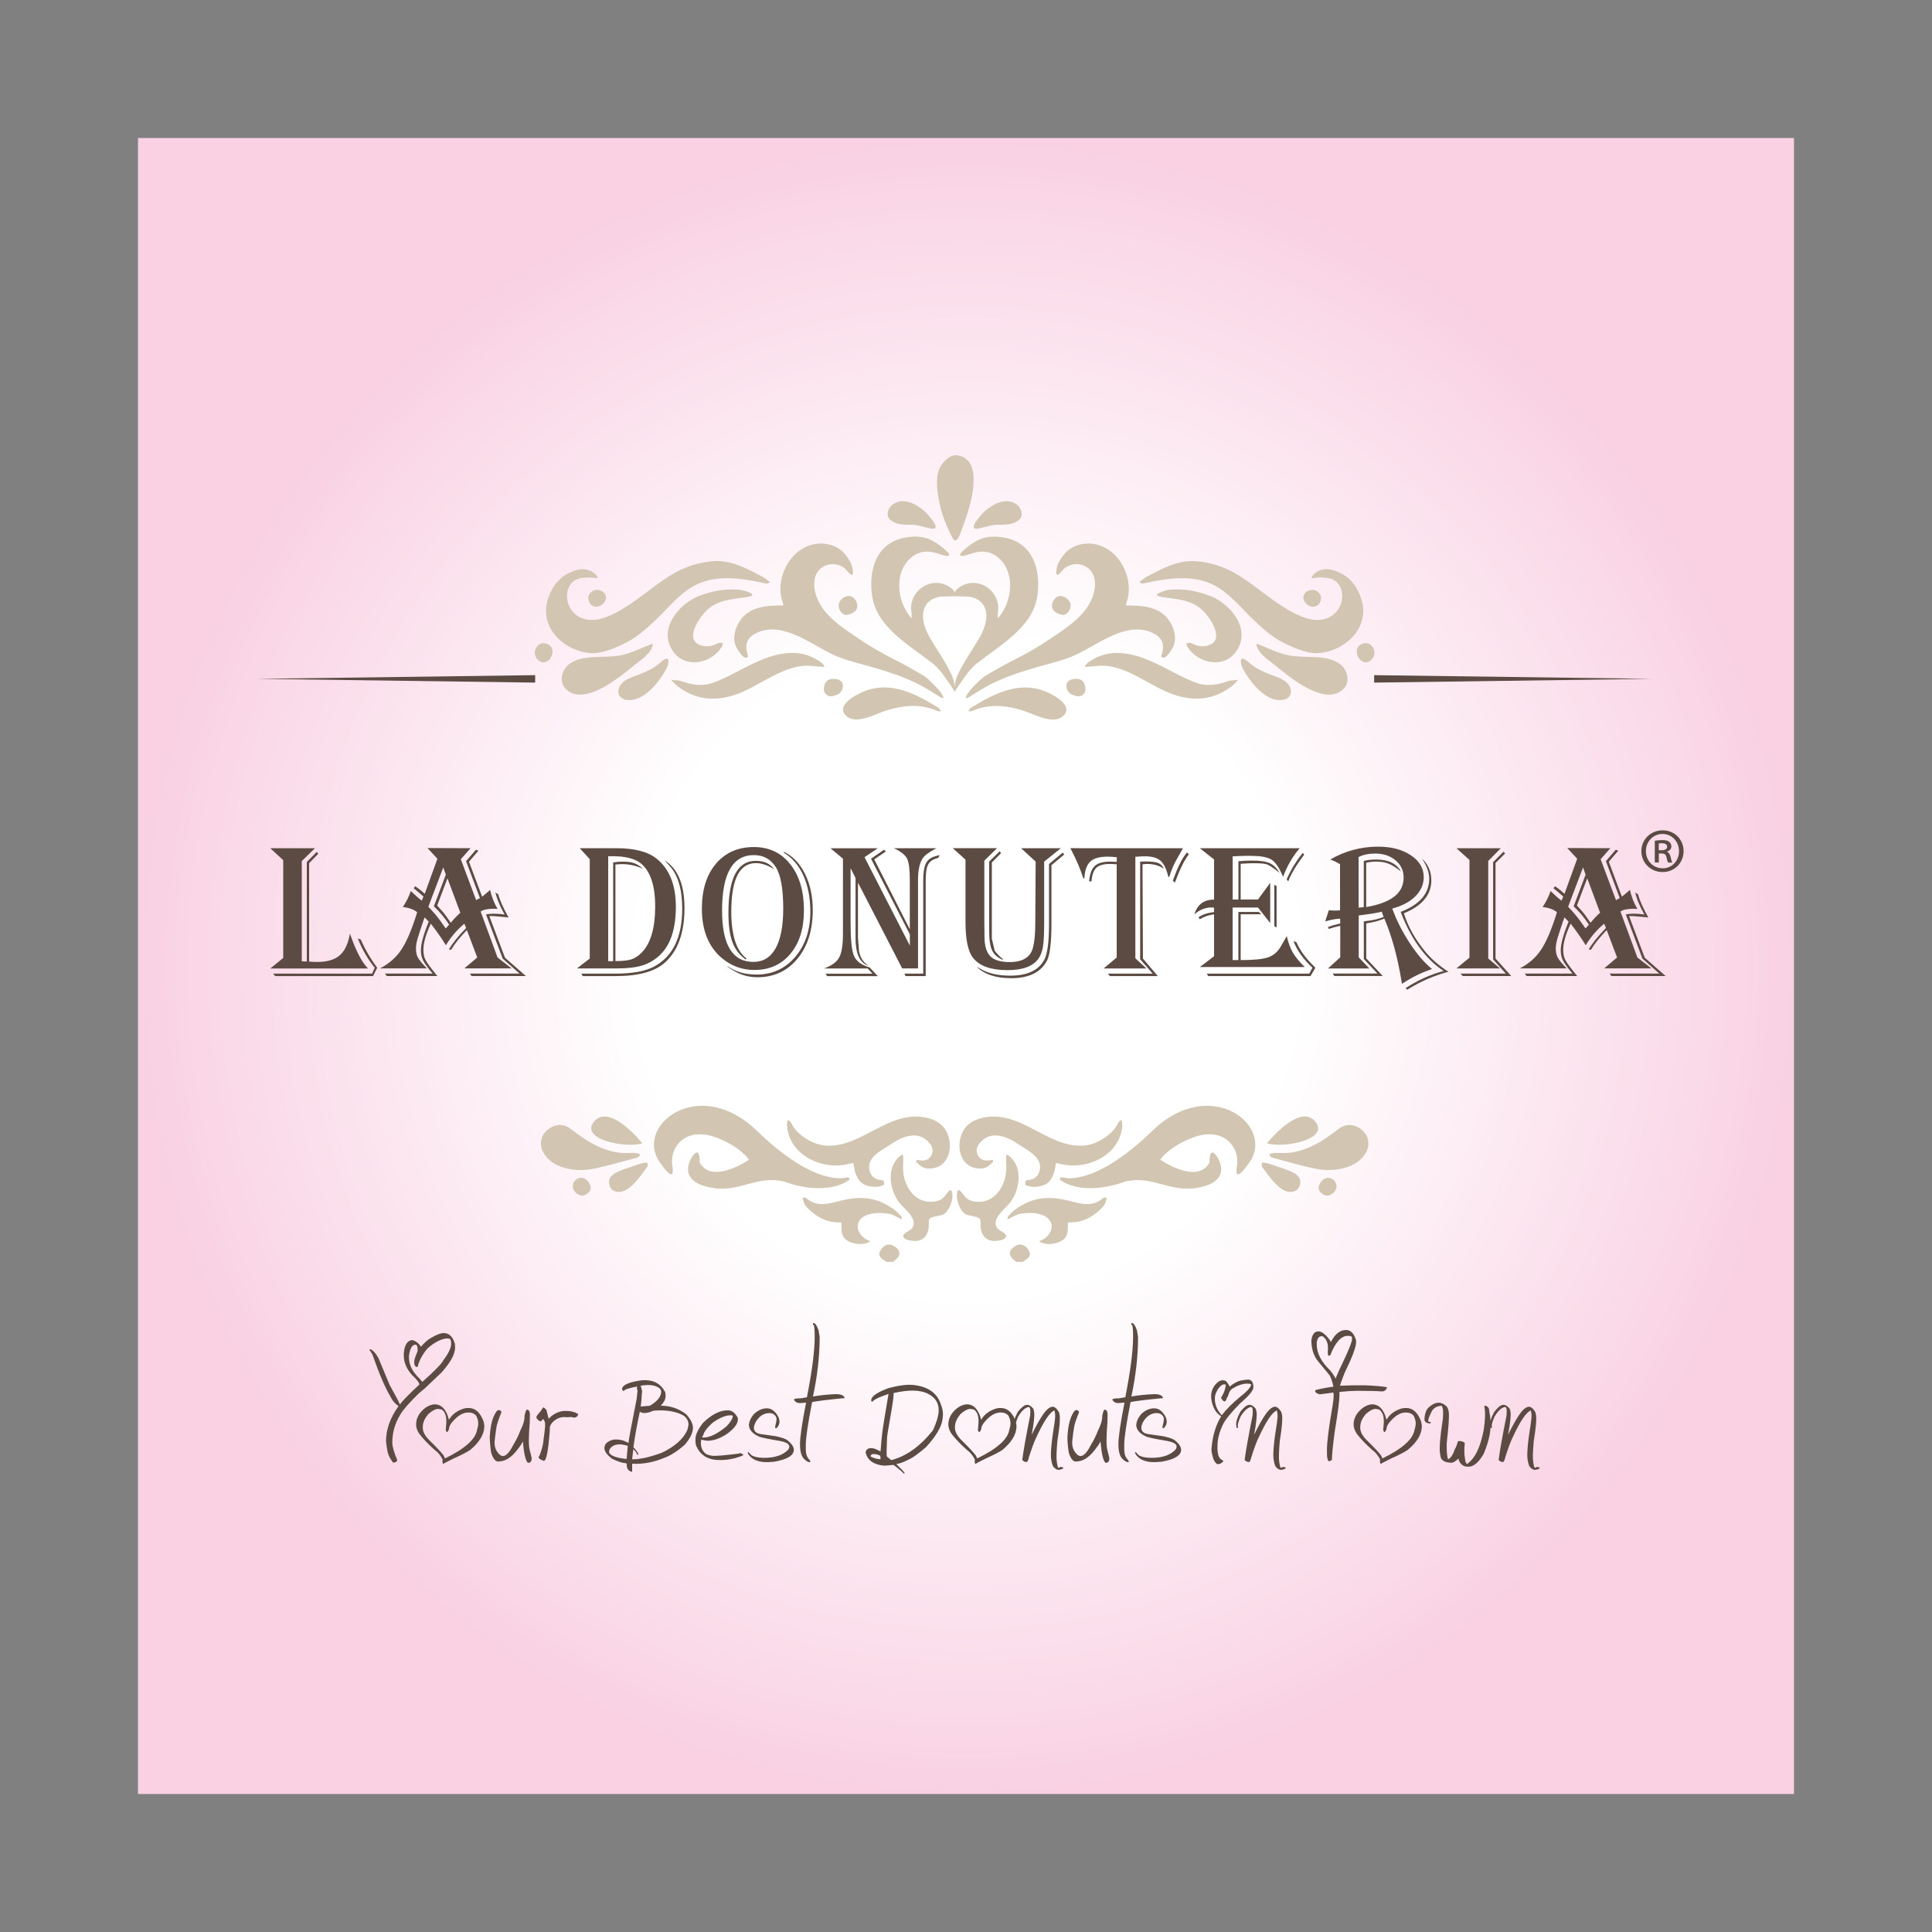 <?xml version="1.0" encoding="utf-8"?>
<!-- Generator: Adobe Illustrator 16.0.0, SVG Export Plug-In . SVG Version: 6.00 Build 0)  -->
<!DOCTYPE svg PUBLIC "-//W3C//DTD SVG 1.1//EN" "http://www.w3.org/Graphics/SVG/1.1/DTD/svg11.dtd">
<svg xmlns="http://www.w3.org/2000/svg" xmlns:xlink="http://www.w3.org/1999/xlink" version="1.1" id="la-donuteria-logo" x="0px" y="0px" width="350" height="350" viewBox="0 0 350 350" enable-background="new 0 0 350 350" xml:space="preserve">
<rect x="0" y="0" width="350" height="350" fill="#808080" stroke="none"/>
<radialGradient id="SVGID_1_" cx="1202.955" cy="-1350.143" r="607.744" gradientTransform="matrix(0.247 0 0 -0.247 -121.907 -158.235)" gradientUnits="userSpaceOnUse">
	<stop offset="0.4" style="stop-color:#FFFFFF"/>
	<stop offset="1" style="stop-color:#F9D1E3"/>
</radialGradient>
<rect x="25" y="25" fill="url(#SVGID_1_)" width="300" height="300"/>
<g>
	<path fill="#5B4B43" d="M272.2,254.52l0.07-0.01c0.36-0.06,0.75,0.14,1.16,0.61c0.09,0.1,0.16,0.32,0.21,0.66   c0.1,0.67-0.04,2.05-0.44,4.14c0.77-1.55,1.39-2.67,1.85-3.36c0.68-1.06,1.29-1.63,1.84-1.71c0.4-0.07,0.82,0.26,1.25,0.97   l0.12,0.51c0.13,0.77-0.01,2.32-0.4,4.67c-0.17,1.91-0.21,3.17-0.11,3.79l0.03,0.23c0.1,0.61,0.2,0.91,0.29,0.9l0.39-0.18   c0.32,0.05,0.48,0.12,0.48,0.19c0.01,0.08-0.16,0.18-0.51,0.3l-0.19,0.03c-0.43,0.07-0.83-0.15-1.21-0.68   c-0.14-0.39-0.24-0.76-0.29-1.13c-0.16-1.03,0.03-3.27,0.6-6.7c0.11-0.77,0.14-1.31,0.1-1.61l-0.11-0.63   c-0.85,0.31-1.97,1.99-3.36,5.03c-0.29,0.56-0.72,1.73-1.29,3.5c-0.07,0.36-0.18,0.63-0.33,0.81c-0.28,0.04-0.56-0.06-0.84-0.33   l-0.01-0.08c0.18-1.51,0.66-4.18,1.42-8.01c0.05-0.5,0.05-0.88,0-1.14l-0.01-0.11c-0.04-0.22-0.17-0.32-0.39-0.27   c-0.62,0.18-1.21,0.77-1.79,1.75c-0.37,0.89-0.53,1.47-0.48,1.74l0.04,0.27l-0.04,0.01c-0.13,0.02-0.21-0.01-0.24-0.09l-0.04-0.25   c-0.1-0.63,0.14-1.49,0.73-2.57C271.3,255.01,271.8,254.58,272.2,254.52 M260.39,254.13l0.1-0.01c0.5-0.05,1.02,0.16,1.54,0.62   c0.21,0.24,0.35,0.58,0.42,1.03c0.11,0.7-0.01,2.61-0.37,5.72c-0.01,0.98,0.01,1.69,0.08,2.12l0.08,0.46   c0.04,0.2,0.09,0.29,0.14,0.28c0.47-0.25,0.87-0.86,1.19-1.85c0.18-0.25,0.36-0.73,0.55-1.41l0.1-0.01   c0.48-0.05,0.85,0.06,1.13,0.33l0.01,0.04c-0.12,0.99-0.11,1.91,0.03,2.76l0.08,0.51c0.02,0.14,0.12,0.32,0.28,0.52   c1.46-1.01,2.47-3.1,3.05-6.27c0.25-1.69,0.3-2.98,0.15-3.87l-0.06-0.35l0.09-0.09c0.24-0.02,0.48,0.13,0.73,0.44l0.24,1.51   c0.31,1.97-0.08,4.23-1.17,6.77c-0.85,1.47-1.72,2.24-2.6,2.32c-0.88,0.08-1.5-0.27-1.86-1.06l-0.12-0.41   c-0.48,0.47-0.87,0.72-1.16,0.75l-0.1,0.01c-1.2-0.02-1.86-0.41-1.98-1.18l-0.09-0.55c-0.15-0.94,0.02-2.99,0.51-6.16   c0.07-0.81,0.07-1.44,0-1.91l-0.19-0.53l-0.11,0.01c-0.93,0.08-1.54,0.51-1.84,1.29c-0.36,0.72-0.53,1.2-0.49,1.44l0.03,0.17   c0.22-0.02,0.37,0.03,0.43,0.14v0.04l-0.13,0.14c-0.62-0.05-0.96-0.27-1.03-0.67c0.04-1.1,0.31-1.87,0.82-2.3   C259.44,254.43,259.94,254.17,260.39,254.13z M246.43,258.33l-0.01,0.22c-0.04,0.77,0.39,1.6,1.28,2.45   c1.29,1.26,2.13,2.17,2.52,2.71l0.2,0.47l0.06,0.01c3.54-1.73,5.46-3.43,5.76-5.1c0.14-0.46,0.21-0.82,0.23-1.08   c0.03-0.47-0.1-0.98-0.37-1.54c-0.32-0.36-0.71-0.55-1.19-0.57l-0.14-0.01c-1-0.05-2.01,0.53-3.03,1.75   c-0.37,0.44-0.56,0.85-0.57,1.22c-0.13,0.38-0.24,0.56-0.34,0.56h-0.06l-0.16-0.21l-0.02-0.28l0.09-1.12   c0.07-1.21-0.21-2.03-0.83-2.46l-0.59-0.11c-0.48-0.03-1.1,0.28-1.82,0.91C246.81,256.89,246.47,257.61,246.43,258.33z    M248.65,254.4c1.19,0.06,2.01,0.92,2.47,2.6l0.02,0.16l0.06,0.01c0.53-0.91,1.37-1.56,2.52-1.95c0.33-0.11,0.68-0.16,1.05-0.14   h0.13c1.11,0.06,1.96,0.86,2.54,2.41c0.1,0.38,0.15,0.73,0.13,1.07c-0.07,1.38-0.92,2.75-2.55,4.11c-0.62,0.42-1.64,0.94-3.05,1.57   l-1.61,0.82l-0.23,0.18c-0.16-0.35-0.19-0.61-0.08-0.78c-0.38-0.79-0.87-1.37-1.44-1.77c-1.19-1.06-2.14-2.05-2.84-2.98   c-0.4-0.61-0.58-1.2-0.55-1.79c0.05-1.09,0.6-2.05,1.65-2.86C247.46,254.63,248.05,254.42,248.65,254.4z M240.81,245.6h-0.12   l-0.12-0.12v-0.27l-0.04-0.27l0.04-0.36v-0.43c0-0.9-0.3-1.58-0.9-2.04l-0.19-0.04h-0.08c-0.47,0-0.76,0.39-0.86,1.18v0.27   c0,1.62,0.81,3.2,2.43,4.74c0.51,0.65,0.83,1.14,0.98,1.49l0.59-1.41c1.19-2.45,1.97-4.2,2.31-5.25c0.05-0.11,0.08-0.32,0.08-0.63   v-0.23c-0.11-0.16-0.33-0.23-0.67-0.23h-0.12c-1.17,0-2.22,1.16-3.14,3.49L240.81,245.6z M243.75,240.94h0.12   c0.83,0,1.43,0.63,1.8,1.88v0.31c0,0.91-0.71,2.79-2.11,5.64c-0.52,1.34-0.79,2.1-0.79,2.27l2.35-0.08h2.16   c1.83,0.07,3.16,0.19,4,0.35c-0.16,0.57-0.54,0.82-1.14,0.75c-0.6-0.06-2.02-0.1-4.27-0.1c-0.75,0-1.82,0.07-3.21,0.2v0.04v0.48   c0,0.98-0.27,3.11-0.82,6.39c-0.37,2.69-0.55,4.49-0.55,5.41l-0.44,0.24c-0.34,0.06-0.49-0.62-0.46-2.04c0-1.47,0.34-4.14,1.02-8   c0.13-0.84,0.2-1.49,0.2-1.92l-0.05-0.48h-0.04l-2.43,0.32c-0.57-0.15-0.85-0.37-0.85-0.66c0-0.16,1.11-0.41,3.33-0.74   c-0.25-1.07-0.5-1.77-0.75-2.12l-2.23-2.71c-0.68-0.96-1.02-2.15-1.02-3.57c0.14-1.07,0.57-1.61,1.29-1.61   c0.58,0,1.26,0.52,2.04,1.57l0.16,0.31h0.08c0.52-1.06,1.2-1.75,2.04-2.04L243.75,240.94z M226.19,254.52l0.07-0.01   c0.36-0.06,0.75,0.14,1.16,0.61c0.09,0.1,0.16,0.32,0.21,0.66c0.1,0.67-0.04,2.05-0.44,4.14c0.77-1.55,1.39-2.67,1.85-3.36   c0.68-1.06,1.29-1.63,1.84-1.71c0.4-0.07,0.82,0.26,1.25,0.97l0.12,0.51c0.12,0.77-0.01,2.32-0.4,4.67   c-0.17,1.91-0.21,3.17-0.11,3.79l0.03,0.23c0.1,0.61,0.2,0.91,0.29,0.9l0.39-0.18c0.31,0.05,0.47,0.12,0.48,0.19   c0.01,0.08-0.16,0.18-0.51,0.3l-0.19,0.03c-0.43,0.07-0.83-0.15-1.21-0.68c-0.14-0.39-0.24-0.76-0.29-1.13   c-0.16-1.03,0.03-3.27,0.6-6.7c0.11-0.77,0.14-1.31,0.1-1.61l-0.11-0.63c-0.85,0.31-1.97,1.99-3.36,5.03   c-0.29,0.56-0.72,1.73-1.29,3.5c-0.07,0.36-0.18,0.63-0.33,0.81c-0.28,0.04-0.56-0.06-0.84-0.33l-0.01-0.08   c0.18-1.51,0.66-4.18,1.42-8.01c0.05-0.5,0.05-0.88,0-1.14l-0.01-0.11c-0.04-0.22-0.17-0.32-0.39-0.27   c-0.61,0.18-1.21,0.77-1.79,1.75c-0.37,0.89-0.53,1.47-0.48,1.74l0.04,0.27l-0.04,0.01c-0.13,0.02-0.21-0.01-0.24-0.09l-0.04-0.25   c-0.1-0.63,0.14-1.49,0.73-2.57C225.29,255.01,225.79,254.58,226.19,254.52z M221.87,253.88c-0.25-0.02-0.47-0.24-0.66-0.65   l0.01-0.04c0.48-0.75,0.76-1.49,0.83-2.22l0.01-0.15l-0.27-0.02c-0.33-0.03-0.71,0.25-1.14,0.84c-0.34,0.58-0.53,1.05-0.55,1.41   c-0.11,1.14,0.28,2.24,1.16,3.28l0.12,0.01c0.72-0.98,1.84-2.1,3.36-3.36c1.04-0.79,1.69-1.49,1.95-2.11   c-0.12-0.12-0.23-0.18-0.33-0.19l-0.2-0.01c-0.84-0.08-1.83,0.23-2.95,0.92c-0.33,0.22-0.58,0.66-0.74,1.31   c-0.18,0.26-0.29,0.5-0.34,0.71c-0.05,0-0.08,0.06-0.09,0.19L221.87,253.88z M226.16,249.92c0.57,0.05,0.87,0.49,0.91,1.3   l-0.02,0.19c-0.05,0.57-0.86,1.52-2.42,2.85c-1.69,1.72-2.73,3.02-3.13,3.9c-0.51,1.09-0.82,2.1-0.9,3.03   c-0.14,1.69,0.04,2.74,0.55,3.15l0.45,0.28l-0.01,0.15c-0.33,0.34-0.65,0.5-0.95,0.47l-0.16-0.01c-0.41-0.3-0.68-0.78-0.81-1.45   c-0.16-0.56-0.23-1-0.2-1.35c0.2-2.34,0.79-4.3,1.77-5.87h-0.04c-0.57-0.35-1.01-0.86-1.32-1.53c-0.37-0.86-0.52-1.65-0.46-2.37   c0.08-0.91,0.49-1.68,1.22-2.29c0.32-0.23,0.6-0.33,0.82-0.32l0.31,0.02c0.3,0.03,0.63,0.4,1,1.12c0.69-0.56,1.35-0.93,1.98-1.09   C225.26,250,225.73,249.94,226.16,249.92z M209.09,255.13c0.86,0,1.56,0.55,2.12,1.64c0.1,0.27,0.16,0.52,0.16,0.75v0.04   c0,0.43-0.19,0.83-0.57,1.19h-0.08c-0.05,0-0.1-0.08-0.14-0.23c0.18-0.74,0.27-1.2,0.27-1.37c0-0.49-0.26-0.85-0.77-1.08   l-0.49-0.08c-1.1,0-1.97,0.6-2.61,1.79c-0.15,0.36-0.22,0.65-0.22,0.86c0,0.68,0.47,1.08,1.4,1.18l2.6,0.37   c1.05,0.24,1.73,0.47,2.04,0.71c0.78,0.62,1.17,1.2,1.17,1.75c0,1.01-1.17,1.73-3.52,2.15l-1.1,0.08h-0.3   c-1.61,0-2.73-0.5-3.36-1.49l-0.08-0.29l0.04-0.04h0.04c0.05,0,0.25,0.18,0.59,0.56c0.52,0.32,1.29,0.48,2.32,0.48   c1.97,0,3.42-0.49,4.35-1.48c0.13-0.18,0.19-0.34,0.19-0.49v-0.11c0-0.5-0.76-0.86-2.3-1.08c-1.21-0.2-2.23-0.41-3.07-0.64   c-1.29-0.55-1.93-1.29-1.93-2.23c0.07-0.62,0.36-1.24,0.87-1.86C207.45,255.49,208.24,255.13,209.09,255.13z M205.04,239.67h0.08   c0.31,0.12,0.6,0.57,0.86,1.37l0.19,1.17c0,3.41-0.4,7.01-1.21,10.78c1.14-0.21,2.53-0.36,4.16-0.43c0.71,0,1.18,0.13,1.41,0.39   c0.1,0.11,0.16,0.22,0.16,0.31l-0.04,0.04v0.04l-0.23-0.04c-2.91,0.29-4.78,0.52-5.61,0.7c-0.76,3.92-1.14,6.48-1.14,7.68v0.86   c0,0.88,0.23,1.52,0.67,1.92l0.16,0.31v0.04l-0.08,0.08c-0.34,0-0.72-0.22-1.14-0.67c-0.45-0.5-0.67-1.37-0.67-2.59   c0-1.27,0.37-3.78,1.1-7.53l-1.14,0.08c-0.5,0-0.85-0.21-1.06-0.62c0-0.16,0.4-0.24,1.21-0.24l1.14-0.19   c0.94-4.76,1.41-8.44,1.41-11.02v-0.08c0-1.36-0.09-2.04-0.28-2.04l-0.04-0.04v-0.23L205.04,239.67z M194.92,255.46l0.16-0.01   c0.25,0.09,0.38,0.22,0.39,0.38v0.04c-0.49,1.17-0.77,2.03-0.87,2.57c-0.1,0.55-0.2,1.32-0.32,2.32c-0.16,1.16,0.13,2.07,0.86,2.74   c0.73,0.67,1.56,0.1,2.47-1.71c0.53-0.87,0.96-1.73,1.28-2.58c0.56-1.1,0.82-2.01,0.79-2.75c0.16-0.72,0.3-1.08,0.42-1.09   c0.34,0.01,0.52,0.27,0.55,0.79l-0.03,1.49c-0.22,2.65-0.22,4.35,0.01,5.11l0.32,1.29c0.05,0.58-0.12,0.9-0.52,0.94l-0.16,0.01   c-0.42-0.38-0.72-1.65-0.9-3.82h-0.04c-0.1,0.28-0.47,0.83-1.12,1.64c-0.97,1.23-2,1.87-3.08,1.93c-0.61,0.17-1.11-0.35-1.5-1.55   c-0.16-0.92-0.25-1.89-0.26-2.9c0.09-1.52,0.31-2.7,0.65-3.54C194.38,255.91,194.68,255.48,194.92,255.46z M185.9,254.52l0.07-0.01   c0.36-0.06,0.75,0.14,1.16,0.61c0.09,0.1,0.16,0.32,0.21,0.66c0.1,0.67-0.04,2.05-0.44,4.14c0.77-1.55,1.39-2.67,1.85-3.36   c0.68-1.06,1.29-1.63,1.84-1.71c0.41-0.07,0.82,0.26,1.25,0.97l0.12,0.51c0.12,0.77-0.01,2.32-0.4,4.67   c-0.17,1.91-0.21,3.17-0.11,3.79l0.03,0.23c0.1,0.61,0.2,0.91,0.29,0.9l0.39-0.18c0.31,0.05,0.47,0.12,0.48,0.19   c0.01,0.08-0.16,0.18-0.51,0.3l-0.19,0.03c-0.43,0.07-0.83-0.15-1.21-0.68c-0.14-0.39-0.24-0.76-0.29-1.13   c-0.17-1.03,0.03-3.27,0.6-6.7c0.11-0.77,0.14-1.31,0.1-1.61l-0.11-0.63c-0.85,0.31-1.97,1.99-3.36,5.03   c-0.29,0.56-0.72,1.73-1.29,3.5c-0.07,0.36-0.18,0.63-0.33,0.81c-0.28,0.04-0.56-0.06-0.84-0.33l-0.01-0.08   c0.18-1.51,0.66-4.18,1.42-8.01c0.05-0.5,0.05-0.88,0-1.14l-0.01-0.11c-0.04-0.22-0.17-0.32-0.39-0.27   c-0.61,0.18-1.21,0.77-1.79,1.75c-0.36,0.89-0.52,1.47-0.48,1.74l0.04,0.27l-0.04,0.01c-0.13,0.02-0.21-0.01-0.25-0.09l-0.04-0.25   c-0.1-0.63,0.14-1.49,0.73-2.57C185,255.01,185.51,254.58,185.9,254.52z M173.01,258.33l-0.01,0.22c-0.04,0.77,0.39,1.6,1.28,2.45   c1.29,1.26,2.13,2.17,2.52,2.71l0.21,0.47l0.06,0.01c3.54-1.73,5.46-3.43,5.76-5.1c0.14-0.46,0.21-0.82,0.23-1.08   c0.03-0.47-0.1-0.98-0.37-1.54c-0.31-0.36-0.71-0.55-1.19-0.57l-0.14-0.01c-1-0.05-2.01,0.53-3.03,1.75   c-0.37,0.44-0.56,0.85-0.57,1.22c-0.13,0.38-0.24,0.56-0.35,0.56h-0.06l-0.16-0.21l-0.02-0.28l0.09-1.12   c0.07-1.21-0.21-2.03-0.83-2.46l-0.59-0.11c-0.48-0.03-1.09,0.28-1.82,0.91C173.39,256.89,173.05,257.61,173.01,258.33z    M175.22,254.4c1.19,0.06,2.01,0.92,2.47,2.6l0.02,0.16l0.06,0.01c0.53-0.91,1.37-1.56,2.52-1.95c0.33-0.11,0.68-0.16,1.05-0.14   h0.13c1.11,0.06,1.96,0.86,2.54,2.41c0.1,0.38,0.15,0.73,0.13,1.07c-0.07,1.38-0.92,2.75-2.55,4.11c-0.62,0.42-1.64,0.94-3.05,1.57   l-1.6,0.82l-0.23,0.18c-0.16-0.35-0.19-0.61-0.08-0.78c-0.39-0.79-0.87-1.37-1.44-1.77c-1.19-1.06-2.14-2.05-2.84-2.98   c-0.4-0.61-0.58-1.2-0.55-1.79c0.05-1.09,0.6-2.05,1.65-2.86C174.03,254.63,174.63,254.42,175.22,254.4z M157.72,263.82v0.04   c0.47,0.25,0.94,0.41,1.43,0.46l0.35,0.04c0.05-0.46-0.02-0.71-0.19-0.72c-0.28-0.12-0.55-0.19-0.8-0.22   C158.01,263.37,157.75,263.51,157.72,263.82z M161.89,252.36v0.05l-0.05,0.83c-0.07,0.68-0.4,2.7-0.99,6.07l-0.14,0.95   c-0.11,2.4-0.12,3.61-0.03,3.62l0.78,0.64c2.73-0.71,5.25-2.51,7.56-5.42c0.59-1.3,0.92-2.35,1.01-3.16   c0.16-1.57-0.47-2.71-1.89-3.44C166.73,251.78,164.64,251.73,161.89,252.36z M165.45,250.9c2.59,0.27,4.24,1.39,4.94,3.36   c0.35,0.89,0.49,1.63,0.42,2.23l-0.06,0.56c-0.14,1.38-1.14,3.09-2.99,5.11c-1.45,1.26-2.6,2.06-3.44,2.39   c-0.76,0.38-1.39,0.6-1.9,0.67l-0.01,0.05c0.78,0.75,1.27,1.27,1.46,1.55l-0.01,0.09l-0.05,0.04l-0.09-0.01   c-0.46-0.48-1.07-0.99-1.84-1.55l-0.05-0.01c-0.94,0.1-1.53,0.15-1.77,0.13c-1.83-0.2-2.91-0.98-3.24-2.36l0.02-0.17   c0.15-0.48,0.53-0.69,1.16-0.63c0.41,0.04,0.91,0.25,1.51,0.6l0.01-0.04l0.16-1.92l0.12-1.16c0.11-1.01,0.49-3.44,1.16-7.28h-0.04   c-1.36,0.43-2.27,0.84-2.75,1.24l-0.15,0.16l-0.05-0.01l-0.15-0.19l0.03-0.3c0.25-0.66,1.29-1.32,3.14-1.99   C162.87,250.97,164.37,250.78,165.45,250.9z M147.36,239.67h0.08c0.31,0.12,0.6,0.57,0.86,1.37l0.19,1.17   c0,3.41-0.4,7.01-1.21,10.78c1.14-0.21,2.53-0.36,4.15-0.43c0.71,0,1.18,0.13,1.41,0.39c0.11,0.11,0.16,0.22,0.16,0.31l-0.04,0.04   v0.04l-0.23-0.04c-2.91,0.29-4.78,0.52-5.61,0.7c-0.76,3.92-1.14,6.48-1.14,7.68v0.86c0,0.88,0.23,1.52,0.67,1.92l0.16,0.31v0.04   l-0.08,0.08c-0.34,0-0.72-0.22-1.14-0.67c-0.44-0.5-0.66-1.37-0.66-2.59c0-1.27,0.36-3.78,1.1-7.53l-1.14,0.08   c-0.49,0-0.85-0.21-1.06-0.62c0-0.16,0.4-0.24,1.21-0.24l1.14-0.19c0.94-4.76,1.41-8.44,1.41-11.02v-0.08   c0-1.36-0.09-2.04-0.27-2.04l-0.04-0.04v-0.23L147.36,239.67z M138.93,255.13c0.85,0,1.56,0.55,2.12,1.64   c0.1,0.27,0.16,0.52,0.16,0.75v0.04c0,0.43-0.19,0.83-0.57,1.19h-0.08c-0.05,0-0.1-0.08-0.15-0.23c0.18-0.74,0.27-1.2,0.27-1.37   c0-0.49-0.26-0.85-0.77-1.08l-0.49-0.08c-1.1,0-1.97,0.6-2.61,1.79c-0.15,0.36-0.23,0.65-0.23,0.86c0,0.68,0.47,1.08,1.4,1.18   l2.61,0.37c1.05,0.24,1.73,0.47,2.04,0.71c0.78,0.62,1.18,1.2,1.18,1.75c0,1.01-1.17,1.73-3.52,2.15l-1.1,0.08h-0.3   c-1.61,0-2.73-0.5-3.36-1.49l-0.08-0.29l0.04-0.04h0.04c0.05,0,0.25,0.18,0.6,0.56c0.52,0.32,1.29,0.48,2.31,0.48   c1.97,0,3.42-0.49,4.35-1.48c0.13-0.18,0.19-0.34,0.19-0.49v-0.11c0-0.5-0.77-0.86-2.3-1.08c-1.2-0.2-2.23-0.41-3.07-0.64   c-1.29-0.55-1.94-1.29-1.94-2.23c0.07-0.62,0.36-1.24,0.87-1.86C137.29,255.49,138.08,255.13,138.93,255.13z M127.18,260.41   l0.16,0.01c1.13,0.06,2.55-0.61,4.27-2.02c0.73-0.76,1.11-1.38,1.14-1.86v-0.04l-0.08-0.09l-0.27-0.01   c-0.83-0.04-1.91,0.38-3.23,1.28c-0.97,0.86-1.54,1.56-1.7,2.12L127.18,260.41z M131.99,255.5c0.64,0.03,1.19,0.48,1.66,1.34   l0.03,0.26l-0.01,0.13c-0.04,0.77-0.72,1.64-2.05,2.59c-1.33,0.84-2.52,1.24-3.59,1.18l-0.99-0.18l-0.01,0.05l-0.05,0.32   c-0.05,1.02,0.27,1.76,0.97,2.23c0.43,0.19,0.85,0.3,1.27,0.32c0.61,0.03,2.16-0.1,4.67-0.41c0-0.05,0.1-0.07,0.28-0.07   c0.31,0.11,0.47,0.21,0.47,0.32l-0.01,0.04c0,0.06-0.5,0.25-1.51,0.55c-1.07,0.27-2.13,0.38-3.18,0.32   c-1.86-0.1-3.14-0.97-3.85-2.63c-0.08-0.4-0.12-0.75-0.11-1.05l0.02-0.25c0.03-0.72,0.48-1.64,1.33-2.77   C128.97,256.19,130.52,255.43,131.99,255.5z M110.33,263.11c0.28,0.62,1.35,1.01,3.2,1.2v-0.16l0.2-2.23h-0.04   c-0.27-0.09-0.65-0.18-1.15-0.25c-1.05-0.06-1.76,0.26-2.14,0.95L110.33,263.11z M116.56,255.98c-0.2-0.01-0.41-0.09-0.65-0.23   c-0.48,2.21-0.87,4.35-1.16,6.42c0.62,0.68,0.92,1.14,0.91,1.38h-0.04c-0.16-0.01-0.29-0.17-0.37-0.46l-0.52-0.56l-0.21,1.79   l0.03,0.04c1.33,0.03,3.1-0.36,5.32-1.17c2.36-1.11,3.92-2.5,4.66-4.15l0.2-0.89c0.03-0.56-0.2-1.08-0.7-1.57   c-0.91-0.62-2.22-0.98-3.9-1.07c-1.36-0.01-2.05,0.05-2.06,0.18C117.56,255.9,117.06,256,116.56,255.98z M116.04,251.08   c0.12,0.19,0.21,0.54,0.29,1.04l-0.06,0.38l-0.06,1.06l-0.14,1.25l1.66-0.15c1.32-0.77,2-1.6,2.05-2.49   c0.02-0.53-0.44-0.92-1.39-1.17l-0.5-0.07l-0.55-0.03C116.58,250.94,116.15,250.99,116.04,251.08z M116.99,250.03l0.16,0.01   c1.55,0.08,2.68,0.81,3.38,2.21l0.05,0.55l-0.02,0.27c-0.03,0.51-0.31,1.03-0.86,1.57l0.47,0.03c1.5,0.08,2.87,0.58,4.11,1.51   c0.87,0.94,1.29,1.8,1.25,2.58c-0.05,0.89-0.54,1.88-1.49,2.98c-1.35,1.18-2.58,1.96-3.69,2.36c-1.93,0.81-3.88,1.17-5.83,1.07   v0.04v1.37l-0.04,0.04l-0.12-0.01c-0.59-0.19-0.86-0.65-0.82-1.37c0-0.1-0.09-0.16-0.27-0.18c-0.58-0.03-1.38-0.3-2.39-0.79   c-0.95-0.73-1.42-1.39-1.38-1.99c0.03-0.67,0.5-1.14,1.41-1.42c0.2-0.07,0.48-0.1,0.86-0.07l0.28,0.01   c0.53,0.03,1.14,0.23,1.81,0.61v-0.04c0.02-0.46,0.52-3.12,1.48-7.97l0.16-1.53l-0.11-0.23l0.03-0.43l-0.04-0.01   c-0.76,0.12-1.48,0.3-2.14,0.56l-0.25,0.23h-0.04c-0.18-0.1-0.26-0.22-0.25-0.37c0.04-0.73,1.26-1.26,3.65-1.58L116.99,250.03   L116.99,250.03z M98.4,254.95c0.37,0.19,0.59,0.4,0.64,0.64c0.05,0.24,0.17,0.71,0.34,1.42l0.04-0.01c0.83-0.88,1.79-1.34,2.87-1.4   c0.99-0.03,1.82,0.16,2.48,0.59c-0.21,0.59-0.63,0.76-1.25,0.51l-0.83,0.05c-0.77-0.12-1.48,0.05-2.12,0.51   c-0.73,0.53-1.06,1.12-0.96,1.76c-0.27,3.73-0.63,5.61-1.08,5.63c-0.62-0.2-0.94-0.43-0.95-0.67c0.27-0.46,0.54-1.26,0.79-2.39   c0.26-1.89,0.39-3.06,0.39-3.49c0-0.44-0.12-0.78-0.37-1.03h-0.04c-0.18,0.28-0.33,0.42-0.44,0.43c-0.48-0.22-0.73-0.48-0.74-0.78   c-0.01-0.14,0.25-0.49,0.77-1.07L98.4,254.95z M90.28,255.46l0.16-0.01c0.25,0.09,0.39,0.22,0.39,0.38v0.04   c-0.48,1.17-0.77,2.03-0.87,2.57c-0.1,0.55-0.2,1.32-0.32,2.32c-0.16,1.16,0.13,2.07,0.86,2.74c0.73,0.67,1.56,0.1,2.47-1.71   c0.53-0.87,0.96-1.73,1.27-2.58c0.56-1.1,0.82-2.01,0.79-2.75c0.16-0.72,0.3-1.08,0.42-1.09c0.34,0.01,0.52,0.27,0.55,0.79   l-0.03,1.49c-0.22,2.65-0.22,4.35,0.01,5.11l0.32,1.29c0.06,0.58-0.12,0.9-0.52,0.94L95.63,265c-0.42-0.38-0.72-1.65-0.9-3.82   h-0.04c-0.1,0.28-0.47,0.83-1.12,1.64c-0.97,1.23-1.99,1.87-3.08,1.93c-0.61,0.17-1.11-0.35-1.5-1.55   c-0.16-0.92-0.24-1.89-0.27-2.9c0.09-1.52,0.31-2.7,0.65-3.54C89.74,255.91,90.03,255.48,90.28,255.46z M76.6,258.33l-0.01,0.22   c-0.04,0.77,0.39,1.6,1.28,2.45c1.29,1.26,2.13,2.17,2.52,2.71l0.2,0.47l0.06,0.01c3.54-1.73,5.46-3.43,5.76-5.1   c0.14-0.46,0.21-0.82,0.23-1.08c0.03-0.47-0.1-0.98-0.37-1.54c-0.31-0.36-0.71-0.55-1.19-0.57l-0.14-0.01   c-1-0.05-2.01,0.53-3.03,1.75c-0.37,0.44-0.56,0.85-0.57,1.22c-0.13,0.38-0.24,0.56-0.34,0.56h-0.06l-0.16-0.21l-0.02-0.28   l0.09-1.12c0.07-1.21-0.21-2.03-0.83-2.46l-0.59-0.11c-0.48-0.03-1.09,0.28-1.82,0.91C76.98,256.89,76.64,257.61,76.6,258.33z    M78.81,254.4c1.19,0.06,2.01,0.92,2.47,2.6l0.02,0.16l0.06,0.01c0.53-0.91,1.37-1.56,2.52-1.95c0.33-0.11,0.68-0.16,1.05-0.14   h0.13c1.11,0.06,1.96,0.86,2.54,2.41c0.1,0.38,0.15,0.73,0.13,1.07c-0.07,1.38-0.92,2.75-2.55,4.11c-0.62,0.42-1.64,0.94-3.05,1.57   l-1.61,0.82l-0.23,0.18c-0.16-0.35-0.19-0.61-0.08-0.78c-0.39-0.79-0.87-1.37-1.44-1.77c-1.19-1.06-2.14-2.05-2.84-2.98   c-0.4-0.61-0.58-1.2-0.55-1.79c0.05-1.09,0.6-2.05,1.65-2.86C77.63,254.63,78.22,254.42,78.81,254.4z M75.61,247.64   c-0.39,0-0.58-0.31-0.58-0.94c0.02-0.39,0.24-1.03,0.63-1.92v-0.16c0-0.68-0.13-1.02-0.39-1.02c-0.6,0-0.99,0.67-1.18,2v0.35   c0,1.31,0.63,2.56,1.88,3.76l0.55,0.63c2.3-2.06,3.56-3.37,3.8-3.92c0.94-1.26,1.41-2.25,1.41-2.98v-0.04c0-0.6-0.14-0.9-0.43-0.9   l-0.31-0.04c-1.07,0.09-2.23,0.68-3.49,1.77c-0.84,0.95-1.43,1.98-1.76,3.06C75.72,247.53,75.68,247.64,75.61,247.64z    M80.36,241.49c0.98,0,1.66,0.64,2.04,1.92l0.04,0.51v0.23c0,1.15-0.81,2.64-2.43,4.47l-3.06,2.9l-1.03,0.86   c-1.71,1.65-2.84,2.94-3.4,3.88c-0.97,1.59-1.45,3.27-1.45,5.06c0,0.73,0.3,1.8,0.9,3.21c-0.08,0.28-0.32,0.42-0.74,0.42h-0.04   c-0.49-0.66-0.81-1.26-0.94-1.81c-0.13-0.55-0.24-1.22-0.32-2.02c0-2.17,0.76-4.3,2.27-6.39c-0.65-0.44-1.13-1-1.45-1.69   c-0.97-1.62-2.07-4.18-3.29-7.68l-0.55-0.86l0.08-0.08h0.04c0.48,0.12,0.99,0.66,1.53,1.61l2.04,4.9c1.04,1.85,1.66,3.01,1.84,3.49   h0.04c0.18-0.38,1.31-1.56,3.41-3.53l0.04-0.04h0.04c0-0.34-0.43-0.92-1.29-1.72c-1.02-1.1-1.53-2.3-1.53-3.61v-0.23   c0.08-1.37,0.48-2.2,1.22-2.47l0.2-0.04c0.56,0,1.12,0.39,1.69,1.18c0.74-0.82,1.32-1.33,1.73-1.53   C78.97,241.83,79.77,241.52,80.36,241.49z"/>
	<path fill="#5B4B43" d="M296.75,162.02c0.25,1.02,0.87,2.41,1.86,4.19c-0.24-0.04-0.39-0.05-0.42-0.05l-1.37-0.12   c-0.62-0.06-1.08-0.09-1.35-0.09c-0.05,0-0.16,0.01-0.34,0.02l2.83,7.52l3.79,3.33h-9.83l-0.32-0.45h9l-3.05-2.7l-3.02-8   c0.39-0.1,0.83-0.15,1.33-0.15c0.61,0,1.29,0.05,2.04,0.15l-0.21-0.37c-0.72-1.34-1.21-2.54-1.46-3.62L296.75,162.02z    M286.78,157.14l-2.7,7.13c0.86,0.88,1.6,1.75,2.22,2.61l0.77,1.09c0.01,0.01,0.07,0.08,0.17,0.22c0.1-0.11,0.16-0.17,0.17-0.19   l0.24-0.28c0.03-0.05,0.1-0.12,0.19-0.22c-0.79-1.22-1.71-2.33-2.76-3.31l2.17-5.74L286.78,157.14z M287.54,159.11l-1.86,4.93   c0.11,0.11,0.16,0.18,0.17,0.2l0.7,0.78c0.37,0.4,0.84,1.04,1.42,1.9l0.17,0.25c0.49-0.61,1.07-1.22,1.73-1.82L287.54,159.11z    M291.73,153.66l-1.76,2l2.78,7.41l0.68-0.38l-2.51-6.69l1.8-2.07l0.44,0.19l-1.71,1.99l2.37,6.33c0.14-0.1,0.22-0.16,0.24-0.19   l0.56-0.47c0.34-0.27,0.56-0.46,0.65-0.58c0.29,1.29,0.75,2.44,1.36,3.46c-0.33-0.02-0.57-0.03-0.71-0.03   c-1.08,0-1.86,0.17-2.36,0.5l3.07,8.33l2.54,1.97h-8.56l2.34-1.97l-1.88-4.96c-1.24,1.26-2.2,2.45-2.87,3.58l-0.39-0.1   c0.67-1.11,1.66-2.35,2.99-3.72l0.13-0.17l-0.32-0.75c-1.35,1.12-2.46,2.42-3.34,3.9l-0.31-0.49c-0.59-0.94-1.34-2.01-2.26-3.21   l-0.17-0.2c-0.9,1.93-1.34,3.51-1.34,4.72c0,0.71,0.12,1.31,0.37,1.81c0.24,0.49,0.84,1.31,1.78,2.47c0.08,0.1,0.2,0.26,0.38,0.48   h-9.16l-0.34-0.45h8.64l-0.29-0.36c-0.75-0.9-1.24-1.61-1.48-2.11c-0.23-0.5-0.35-1.09-0.35-1.77c0-1.15,0.48-2.87,1.42-5.16   l-0.74-0.78c-0.15,0.36-0.34,0.89-0.56,1.59l-0.56,1.73c-0.31,0.93-0.46,1.7-0.46,2.31c0,0.63,0.11,1.16,0.32,1.58   c0.21,0.42,0.67,0.99,1.35,1.71c0.07,0.07,0.17,0.18,0.31,0.32h-8.48c1.62-0.84,2.9-1.96,3.84-3.38c0.94-1.41,1.88-3.6,2.8-6.55   l0.07-0.24c-0.6-0.51-1.46-0.82-2.59-0.94c0.62-0.93,1.1-1.89,1.44-2.9c0.16,0.15,0.25,0.24,0.29,0.27l0.77,0.71   c0.25,0.25,0.57,0.5,0.93,0.76l0.3-0.75l-0.2-0.17c-0.56-0.5-1.04-0.9-1.42-1.2l-0.15-0.12l0.27-0.37c0.6,0.39,1.18,0.85,1.73,1.37   l2.3-6.35l-1.8-1.94L291.73,153.66L291.73,153.66z M272.66,154.62l-1.73,1.72v17.3l2.85,3.18h-8.79l-0.42-0.45h8.22l-2.3-2.56   v-17.62l1.89-1.9L272.66,154.62z M263.85,153.66h8.04l-2.28,2.31v17.67l2.14,1.8h-7.9l2.36-1.95v-17.7L263.85,153.66z    M254.33,165.45c0.71,2.33,1.97,4.61,3.78,6.84c1.13,1.39,2.56,2.64,4.29,3.75c-2.58,0.69-5.02,1.74-7.29,3.15l-0.15,0.1   l-0.34-0.27c2.16-1.41,4.46-2.46,6.91-3.12c-3.26-2.17-5.82-5.65-7.68-10.42l-0.1-0.29c3.45-1.31,5.17-3.32,5.17-6.01   c0-1.11-0.44-2.32-1.32-3.64c1.13,1.04,1.7,2.36,1.7,3.97C259.28,162.12,257.63,164.1,254.33,165.45z M246.12,155.26v9.15   c0.33,0,0.64-0.03,0.94-0.08v-8.36c0.63-0.17,1.37-0.26,2.24-0.26c2.21,0,3.71,0.73,4.5,2.18c-0.84-0.69-1.57-1.16-2.21-1.41   c-0.63-0.26-1.39-0.39-2.27-0.39c-0.69,0-1.29,0.08-1.82,0.22v8.02l0.19-0.04c2.23-0.4,3.88-1.05,4.97-1.92   c1.08-0.87,1.62-2.01,1.62-3.41c0-1.25-0.49-2.29-1.46-3.1c-0.97-0.82-2.2-1.23-3.69-1.23   C247.93,154.63,246.93,154.84,246.12,155.26z M241,155.7c2.68-1.55,5.57-2.32,8.66-2.32c2.4,0,4.38,0.52,5.93,1.56   c1.56,1.04,2.33,2.36,2.33,3.97c0,1.31-0.51,2.47-1.53,3.48c-1.02,1.01-2.41,1.74-4.17,2.2c0.78,2.15,1.84,4.24,3.18,6.28   c1.34,2.03,2.68,3.59,4.03,4.68l-0.25,0.08c-1.68,0.58-3.34,1.39-4.96,2.44l-0.25,0.17l-0.08-0.54c-0.72-4.38-1.74-8.08-3.04-11.13   l-0.07-0.17c-0.77,0.36-1.82,0.65-3.14,0.86l-0.13,0.02v6.34l2.99,3.19h-8.78l-0.27-0.45h8.09l-2.47-2.62v-6.83l0.36-0.05   c1.29-0.13,2.37-0.39,3.25-0.76c-0.07-0.13-0.11-0.22-0.12-0.25l-0.17-0.49c-0.01-0.03-0.04-0.1-0.09-0.2   c-0.7,0.2-2.03,0.42-3.98,0.66l-0.18,0.04v7.57l1.95,2.02h-7.51l2.22-2.02v-5.7l-0.14,0.02c-0.66,0.15-1.26,0.31-1.8,0.49   l-0.14,0.05l-0.15-0.34c0.5-0.19,0.9-0.32,1.18-0.39l0.9-0.22l0.14-0.03v-0.88c-0.67,0-1.51,0.15-2.51,0.44l-0.19,0.07   c0.02-0.16,0.13-0.53,0.34-1.11c0.02-0.04,0.1-0.29,0.24-0.76c0.01-0.04,0.03-0.09,0.05-0.16c0.51,0.03,0.91,0.05,1.19,0.05   c0.3,0,0.58-0.02,0.85-0.05v-8.35c-0.52-0.32-1.06-0.59-1.61-0.8L241,155.7z M238.29,175.31l-0.88,1.52h-18.52l-0.27-0.45h18.57   l0.57-1.07c-1.63-1.51-2.77-3.11-3.44-4.82l0.54,0.2c0.63,1.45,1.67,2.9,3.16,4.34L238.29,175.31z M231.27,160.51v7.5l-0.42-0.22   v-7.5L231.27,160.51z M236.26,154.85l-0.12,0.15c-1.38,1.85-2.3,3.41-2.76,4.67l-0.29-0.36c0.76-1.75,1.74-3.36,2.93-4.82   L236.26,154.85z M235.46,153.66l-0.27,0.32c-1.15,1.41-2.07,3.04-2.75,4.87c-0.11-0.26-0.2-0.45-0.25-0.58   c-0.62-1.36-1.29-2.24-2-2.63c-0.71-0.4-1.99-0.6-3.83-0.6c-0.85,0-1.86,0.03-3.05,0.09v7.83h1.04v-6.94   c0.86-0.08,1.68-0.12,2.47-0.12c1.44,0,2.5,0.15,3.19,0.46s1.29,0.9,1.82,1.78c-0.16-0.11-0.27-0.2-0.34-0.26   c-0.92-0.72-1.59-1.16-2-1.3c-0.41-0.13-1.22-0.2-2.42-0.2c-0.36,0-1.01,0.02-1.95,0.08l-0.36,0.02v6.47h3.14l2.21-3.02v7.29   l-2.21-2.81h-4.6v9.52h1.04v-8.72h3.7l0.45,0.42h-3.73v8.3c2.32,0,3.96-0.16,4.94-0.49c0.98-0.33,1.74-0.98,2.3-1.94l0.9-1.55   c0.03-0.06,0.11-0.19,0.21-0.37c0.29,1.24,0.66,2.24,1.1,2.99c0.43,0.75,1.15,1.62,2.16,2.62h-19.01l2.58-1.96v-7.59   c-0.95,0.12-1.81,0.4-2.58,0.89l-0.24-0.36c0.69-0.49,1.63-0.8,2.81-0.94v-0.8c-0.19-0.02-0.33-0.04-0.4-0.04   c-1.15,0-2.21,0.42-3.15,1.25c0.52-1.78,1.71-2.67,3.56-2.67v-7.27l-2.58-2.04L235.46,153.66L235.46,153.66z M210.85,157.38   c-0.87-0.59-1.89-0.87-3.05-0.87c-0.26,0-0.53,0.02-0.82,0.08l0.07,17.06l2.7,3.18h-8.67l-0.39-0.45h8.13l-2.27-2.6v-17.69   l0.91-0.03c1.1,0,1.88,0.09,2.33,0.27C210.25,156.5,210.6,156.85,210.85,157.38z M215.37,154.76c-0.77,1-1.6,2.64-2.45,4.95   l-0.07,0.17l-0.38-0.32l0.05-0.15c0.84-2.34,1.65-3.96,2.43-4.87l0.09-0.11L215.37,154.76z M214.29,153.66   c-0.1,0.19-0.17,0.32-0.2,0.39l-1.15,2.04c-0.39,0.73-0.76,1.64-1.1,2.73l-0.04,0.09l-0.17-0.12l-0.05-0.22   c-0.33-1.3-0.8-2.19-1.4-2.69c-0.61-0.5-1.53-0.75-2.77-0.75c-0.51,0-1.02,0.02-1.53,0.07h-0.2v18.4l2,1.85h-7.75l2.37-1.99v-16.89   l-1.21-0.06c-1.16,0-1.99,0.23-2.48,0.7c-0.49,0.46-0.78,1.29-0.87,2.46h-0.44c0.12-1.34,0.46-2.26,1.03-2.79   c0.56-0.53,1.48-0.79,2.77-0.79l1.02,0.04h0.19v-0.83c-0.58-0.07-1.12-0.11-1.64-0.11c-1.46,0-2.51,0.29-3.15,0.89   c-0.64,0.6-1,1.61-1.07,3.03h-0.2c-0.49-1.58-1.24-3.34-2.25-5.28l-0.11-0.17L214.29,153.66L214.29,153.66z M181.34,154.57   l-1.66,1.68v12.62v1.17l0.51,2.15c0.26,0.43,0.75,0.95,1.48,1.56l0.04,0.15c-0.95-0.38-1.61-0.94-1.96-1.68   c-0.36-0.73-0.55-1.87-0.55-3.41v-12.73l1.91-1.87L181.34,154.57z M192.78,154.82l-2.3,1.92v10.54c0,3.45-0.27,5.7-0.81,6.75   c-1.11,2.12-3.27,3.18-6.48,3.18c-2.78,0-4.87-0.7-6.27-2.08l0.14,0.07l0.59,0.33c1.39,0.82,3.18,1.22,5.36,1.22   c3.12,0,5.19-0.98,6.21-2.95c0.54-1.06,0.82-3.2,0.82-6.41v-10.87l2.5-2.07L192.78,154.82z M192.19,153.66l-3.03,2.43v10.96   c0,2.02-0.06,3.47-0.2,4.35c-0.13,0.89-0.39,1.61-0.77,2.18c-0.97,1.45-2.86,2.17-5.66,2.17c-2.96,0-5.03-0.72-6.21-2.17   c-0.94-1.15-1.41-3.34-1.41-6.58v-11.27l-2.3-2.07h8.01l-2.3,2.26v11.1l0.03,2.62c0,1.69,0.35,2.88,1.05,3.59   c0.7,0.71,1.88,1.06,3.54,1.06c1.82,0,3.09-0.54,3.78-1.61c0.55-0.87,0.83-2.74,0.83-5.61l0.07-10.98l-2.64-2.43H192.19z    M170.25,154.92l-0.31,0.51c-0.87,0.2-1.46,0.59-1.77,1.13c-0.31,0.55-0.47,1.48-0.47,2.78v17.49h-3.64l-0.22-0.45h3.41v-16.87   c0-1.6,0.21-2.71,0.62-3.34C168.28,155.53,169.07,155.12,170.25,154.92z M169.65,153.66c-1.28,0.67-2.12,1.28-2.5,1.83   c-0.56,0.86-0.84,2.16-0.84,3.89v1.11v14.95h-2.87l-8.01-15.54v9.22v0.76l0.19,2.44c0.23,1.13,0.74,1.97,1.55,2.51l0.13,0.12   c-1.55-0.52-2.31-2.19-2.31-5.01v-1.59v-9.29l-0.9-1.78v9.78c0,3.1,0.2,5.13,0.61,6.09c0.41,0.97,1.35,1.67,2.85,2.11l1.48,1.58   h-9.19l-0.27-0.45h8.49l-0.88-0.94h-7.9c1.38-0.5,2.3-1.16,2.75-2c0.45-0.83,0.68-2.28,0.68-4.31v-13.58l-2.26-1.89h8.58   l-2.41,1.62l8.21,16.02v-2.04l-7.04-13.71l2.37-1.62l0.32,0.32l-2.1,1.42l6.44,12.67v-7.93v-0.9c0-1.97-0.16-3.29-0.48-3.95   c-0.32-0.66-1.12-1.3-2.39-1.91H169.65L169.65,153.66z M141.99,154.3c1.62,0.78,2.91,2.12,3.84,4.01c0.94,1.89,1.41,4.07,1.41,6.55   c0,3.64-0.93,6.58-2.77,8.82c-1.85,2.24-4.29,3.36-7.29,3.36c-1.92,0-3.72-0.65-5.39-1.94v-0.09c1.4,1.03,3.16,1.54,5.28,1.54   c2.84,0,5.18-1.07,7-3.21c1.82-2.14,2.73-4.87,2.73-8.2c0-2.47-0.42-4.64-1.25-6.5c-0.83-1.86-2.02-3.24-3.55-4.16L141.99,154.3   L141.99,154.3z M136.57,154.91c-3.84,0-5.76,3.35-5.76,10.06c0,6.2,1.89,9.29,5.68,9.29c1.76,0,3.1-0.82,4.02-2.46   c0.92-1.65,1.38-4.05,1.38-7.21c0-3.57-0.45-6.07-1.33-7.48C139.63,155.64,138.31,154.91,136.57,154.91z M136.57,153.45   c2.76,0,4.96,1.04,6.6,3.12c1.65,2.08,2.47,4.86,2.47,8.34c0,3.29-0.81,5.91-2.44,7.87c-1.63,1.96-3.81,2.94-6.55,2.94   c-2.16,0-4.09-0.69-5.78-2.07c-2.48-2.04-3.72-5.05-3.72-9.04c0-3.41,0.85-6.13,2.55-8.14   C131.41,154.46,133.7,153.45,136.57,153.45z M140.21,157.44l-0.29-0.17c-1.08-0.61-2.08-0.91-2.98-0.91   c-2.97,0-4.46,2.92-4.46,8.78c0,4.29,0.92,7.12,2.76,8.51l-0.15,0.17c-1.13-0.8-1.93-1.85-2.41-3.16c-0.48-1.3-0.72-3.07-0.72-5.3   c0-6.27,1.65-9.41,4.94-9.41C138.41,155.95,139.51,156.45,140.21,157.44z M105.57,176.83l-0.26-0.45h6.21   c3.06,0,5.37-0.42,6.96-1.27c3.4-1.81,5.11-5.32,5.11-10.51c0-3.47-0.76-6.06-2.29-7.74l-0.68-0.75c-0.02-0.02-0.09-0.11-0.21-0.24   c2.4,1.5,3.59,4.38,3.59,8.64c0,4.47-1.19,7.76-3.56,9.88c-1.82,1.63-4.79,2.44-8.92,2.44L105.57,176.83L105.57,176.83z    M110.18,155.12v19h0.9v-17.88c0.59-0.1,1.12-0.15,1.61-0.15c0.93,0,1.66,0.09,2.19,0.28c0.54,0.19,1.08,0.53,1.61,1.03   c-1.2-0.57-2.48-0.86-3.85-0.86c-0.29,0-0.68,0.03-1.15,0.08v17.49c1.26,0,2.22-0.1,2.88-0.31c0.65-0.21,1.27-0.61,1.86-1.21   c1.64-1.66,2.46-4.45,2.46-8.37c0-3.83-0.88-6.44-2.64-7.84c-1.07-0.84-2.76-1.27-5.07-1.27H110.18z M105.03,153.66h6.65   c3.27,0,5.68,0.63,7.25,1.88c2.34,1.86,3.51,4.77,3.51,8.73c0,4.1-1.02,7.08-3.06,8.91c-0.93,0.83-1.96,1.41-3.11,1.75   c-1.15,0.34-2.67,0.51-4.57,0.51h-7.18l2.32-1.79v-18L105.03,153.66z M90.27,162.02c0.25,1.02,0.87,2.41,1.86,4.19   c-0.24-0.04-0.39-0.05-0.42-0.05l-1.37-0.12c-0.62-0.06-1.08-0.09-1.35-0.09c-0.05,0-0.16,0.01-0.34,0.02l2.83,7.52l3.79,3.33   h-9.83l-0.32-0.45h9l-3.05-2.7l-3.02-8c0.39-0.1,0.83-0.15,1.33-0.15c0.61,0,1.29,0.05,2.04,0.15l-0.21-0.37   c-0.72-1.34-1.21-2.54-1.46-3.62L90.27,162.02z M80.3,157.14l-2.7,7.13c0.86,0.88,1.6,1.75,2.22,2.61l0.77,1.09   c0.01,0.01,0.07,0.08,0.17,0.22c0.1-0.11,0.16-0.17,0.17-0.19l0.24-0.28c0.03-0.05,0.1-0.12,0.19-0.22   c-0.79-1.22-1.71-2.33-2.76-3.31l2.17-5.74L80.3,157.14z M81.06,159.11l-1.86,4.93c0.1,0.11,0.16,0.18,0.17,0.2l0.7,0.78   c0.37,0.4,0.84,1.04,1.42,1.9l0.17,0.25c0.49-0.61,1.07-1.22,1.73-1.82L81.06,159.11z M85.25,153.66l-1.77,2l2.78,7.41l0.68-0.38   L84.43,156l1.8-2.07l0.44,0.19l-1.71,1.99l2.38,6.33c0.14-0.1,0.22-0.16,0.24-0.19l0.56-0.47c0.34-0.27,0.56-0.46,0.64-0.58   c0.29,1.29,0.75,2.44,1.36,3.46c-0.33-0.02-0.57-0.03-0.71-0.03c-1.08,0-1.86,0.17-2.36,0.5l3.07,8.33l2.54,1.97h-8.56l2.34-1.97   l-1.88-4.96c-1.24,1.26-2.2,2.45-2.87,3.58l-0.39-0.1c0.67-1.11,1.66-2.35,2.99-3.72l0.13-0.17l-0.32-0.75   c-1.35,1.12-2.46,2.42-3.34,3.9l-0.31-0.49c-0.59-0.94-1.34-2.01-2.26-3.21l-0.17-0.2c-0.9,1.93-1.34,3.51-1.34,4.72   c0,0.71,0.12,1.31,0.37,1.81c0.24,0.49,0.84,1.31,1.78,2.47c0.08,0.1,0.2,0.26,0.38,0.48h-9.16l-0.34-0.45h8.64l-0.29-0.36   c-0.75-0.9-1.24-1.61-1.48-2.11c-0.23-0.5-0.35-1.09-0.35-1.77c0-1.15,0.48-2.87,1.42-5.16l-0.74-0.78   c-0.15,0.36-0.33,0.89-0.56,1.59l-0.56,1.73c-0.31,0.93-0.46,1.7-0.46,2.31c0,0.63,0.11,1.16,0.32,1.58   c0.21,0.42,0.67,0.99,1.35,1.71c0.07,0.07,0.17,0.18,0.31,0.32h-8.48c1.61-0.84,2.9-1.96,3.85-3.38c0.94-1.41,1.88-3.6,2.8-6.55   l0.07-0.24c-0.6-0.51-1.46-0.82-2.59-0.94c0.62-0.93,1.1-1.89,1.44-2.9c0.16,0.15,0.26,0.24,0.29,0.27l0.77,0.71   c0.25,0.25,0.57,0.5,0.93,0.76l0.3-0.75l-0.2-0.17c-0.56-0.5-1.04-0.9-1.42-1.2l-0.15-0.12l0.27-0.37c0.6,0.39,1.18,0.85,1.73,1.37   l2.3-6.35l-1.8-1.94L85.25,153.66L85.25,153.66z M68.34,175.31l-0.76,1.52H49.87l-0.42-0.45h17.95l0.49-1.07   c-1.25-1.53-2.24-3.23-2.99-5.11l-0.07-0.19l0.54,0.2l0.12,0.29c0.76,1.67,1.66,3.22,2.71,4.63L68.34,175.31z M48.96,153.66h8.1   l-2.39,2.33v18.15h0.14l0.61,0.05h0.16v-18.03l1.82-1.85l0.24,0.38l-1.64,1.68v17.83c0.51,0.05,1,0.07,1.46,0.07   c1.8,0,3.15-0.4,4.08-1.2c0.92-0.8,1.54-2.11,1.85-3.94c1.07,3.08,2.15,5.19,3.28,6.32h-17.7l2.34-1.91v-17.71L48.96,153.66z"/>
	<path fill="#D2C5B1" d="M160.61,228.6c-0.34-0.24-0.72-0.43-1-0.72c-0.39-0.42-0.4-0.87-0.1-1.36c0.4-0.64,0.9-1.11,1.73-1.05   c0.55,0.04,1.56,0.78,1.67,1.31c0.11,0.53-0.16,0.95-0.52,1.31c-0.19,0.19-0.4,0.34-0.61,0.51H160.61z M160.15,214.65   c-1.41,0.71-3.58,0.3-4.37-0.65c-0.35-0.42-0.62-0.94-0.8-1.46c-0.2-0.57-0.25-1.18-0.39-1.84c-0.31,0.06-0.67,0.11-1.01,0.19   c-4.31,1.07-9.86-1.29-10.85-5.93c-0.14-0.67-0.26-1.35,0.01-2.06c0.52,0.13,0.79,1,1.09,1.4c0.46,0.63,1.03,1.15,1.66,1.62   c1.27,0.93,2.83,1.6,4.42,1.64c6.28,0.15,10.86-6.16,17.36-5.18c1.56,0.23,3.15,0.9,4.01,2.3c1.71,2.78,0.69,7.27-3.26,7   c-0.82-0.06-1.4-0.55-1.95-1.1c-0.05-0.05-0.07-0.13-0.08-0.2c-0.01-0.07,0.02-0.14,0.04-0.25c0.34,0.04,0.67,0.1,1.01,0.11   c0.74,0,1.36-0.27,1.7-0.97c0.33-0.68,0.27-1.32-0.18-1.95c-1.92-2.68-4.91-1.57-7.18-0.03c-1.69,1.15-4.63,2.42-3.78,5   c0.29,0.88,0.93,1.36,1.86,1.47C160.15,213.82,160.16,213.86,160.15,214.65 M115.91,209.06c-0.01,0.42-0.26,0.59-0.59,0.68   c-2.65,0.69-5.28,1.5-7.96,2.02c-1.76,0.34-3.63,0.27-5.36-0.27c-1.49-0.46-2.83-1.32-3.61-2.78c-0.73-1.36-0.43-2.97,0.73-3.97   c1.28-1.11,2.88-1.25,4.15-0.31c1.43,1.06,2.84,2.14,4.44,2.95c1.95,0.98,3.97,1.61,6.18,1.5   C114.55,208.84,115.24,208.81,115.91,209.06 M163.43,209.18c0.31-0.19,0.18,1.78,0.17,1.92c-0.03,0.81,0.02,1.61,0.24,2.4   c0.66,2.4,2.4,4.39,5.07,4.21c0.92-0.06,1.63-0.29,2.23-1c0.55-0.66,1.29-2.01,1.4-0.2c0.05,0.83-0.37,2.08-0.86,2.75   c-0.27,0.37-0.56,0.69-1,0.83c-0.5,0.16-1.94,0.31-2.26,0.69c-0.28,0.33-0.1,1.36-0.2,1.84c-0.27,1.36-1.06,2.2-2.51,2.19   c-0.5-0.01-2.06-0.15-2.08-0.89c-0.01-0.56,1.31-1,1.6-1.41c1.23-1.74-1.55-3.56-2.46-4.82   C161.01,215.23,160.55,210.97,163.43,209.18 M157.65,224.87c-0.99,0.69-2.57,0.59-3.64,0.14c-1.69-0.71-1.58-1.91-1.58-3.52   c-0.2-0.03-0.32-0.06-0.44-0.05c-2.07,0.04-3.75-0.82-5.25-2.17c-0.44-0.4-0.87-0.8-1.09-1.36c-0.12-0.29-0.18-0.59-0.27-0.87   c0.38-0.22,0.58-0.07,0.8,0.11c2.12,1.76,4.43,0.72,6.8,0.21c3.38-0.72,6.19-0.32,9.02,1.78c0.45,0.33,0.84,0.76,1.23,1.17   c0.11,0.11,0.11,0.32,0.16,0.49c-0.04,0.03-0.08,0.05-0.13,0.08c-0.25-0.14-0.5-0.3-0.76-0.42c-0.42-0.2-0.85-0.46-1.29-0.54   c-1.39-0.25-3.22-0.32-4.51,0.35c-1.99,1.03-1.58,3.18,0.21,4.26C157.11,224.64,157.34,224.72,157.65,224.87 M117.2,210.6   c0.25,0.42,0.11,0.74-0.08,0.98c-1.15,1.47-3.42,5.14-5.79,4.21c-0.96-0.38-1.3-1.75-0.72-2.56c0.77-1.08,3.2-1.6,4.38-2.08   c0.43-0.18,0.88-0.3,1.34-0.42C116.62,210.66,116.93,210.64,117.2,210.6 M105.45,216.6c-0.87-0.03-1.72-0.9-1.69-1.73   c0.04-0.86,0.72-1.5,1.6-1.5c0.79,0,1.69,1.04,1.65,1.9C106.98,215.89,106.11,216.62,105.45,216.6 M116.36,207.11   c0,0-5.82-7.29-8.69-3.99C104.8,206.42,113.47,208.09,116.36,207.11 M153.23,213.32c0,0-5.47,1.85-16.14-8.49   c-10.67-10.34-22.8-0.55-17.21,6.21c0,0,2.49,3.7,1.92,0.2c-0.57-3.5,2.54-7.52,8.56-4.93c0,0,3.57,1.36,5.33,3.78   c0,0-6.66,4.63-8.94,0.51c0,0,0.19-3.04-1.23-1.25c0,0-3.17,4.22,2.58,5.65c5.75,1.43,8.63-2.23,14.03-0.93   c0,0,6.92,2.83,11.67-0.27C153.8,213.79,154.23,213.19,153.23,213.32 M185.27,228.6c0.34-0.24,0.72-0.43,0.99-0.72   c0.39-0.42,0.4-0.87,0.1-1.36c-0.4-0.64-0.9-1.11-1.73-1.05c-0.55,0.04-1.56,0.78-1.67,1.31c-0.11,0.53,0.16,0.95,0.52,1.31   c0.19,0.19,0.41,0.34,0.61,0.51H185.27z M185.74,214.65c1.41,0.71,3.58,0.3,4.37-0.65c0.35-0.42,0.62-0.94,0.8-1.46   c0.2-0.57,0.26-1.18,0.39-1.84c0.31,0.06,0.67,0.11,1.01,0.19c4.32,1.07,9.86-1.29,10.85-5.93c0.15-0.67,0.26-1.35-0.01-2.06   c-0.52,0.13-0.79,1-1.09,1.4c-0.47,0.63-1.04,1.15-1.66,1.62c-1.27,0.93-2.83,1.6-4.42,1.64c-6.28,0.15-10.86-6.16-17.36-5.18   c-1.56,0.23-3.16,0.9-4.01,2.3c-1.71,2.78-0.69,7.27,3.26,7c0.82-0.06,1.4-0.55,1.95-1.1c0.05-0.05,0.07-0.13,0.07-0.2   c0.01-0.07-0.02-0.14-0.04-0.25c-0.34,0.04-0.68,0.1-1.01,0.11c-0.74,0-1.36-0.27-1.7-0.97c-0.33-0.68-0.27-1.32,0.17-1.95   c1.92-2.68,4.91-1.57,7.18-0.03c1.69,1.15,4.63,2.42,3.78,5c-0.29,0.88-0.93,1.36-1.86,1.47   C185.73,213.82,185.73,213.86,185.74,214.65 M229.98,209.06c0.01,0.42,0.26,0.59,0.59,0.68c2.65,0.69,5.28,1.5,7.96,2.02   c1.76,0.34,3.63,0.27,5.36-0.27c1.49-0.46,2.82-1.32,3.61-2.78c0.73-1.36,0.43-2.97-0.72-3.97c-1.28-1.11-2.88-1.25-4.15-0.31   c-1.43,1.06-2.84,2.14-4.44,2.95c-1.95,0.98-3.97,1.61-6.18,1.5C231.34,208.84,230.64,208.81,229.98,209.06 M182.46,209.18   c-0.31-0.19-0.18,1.78-0.17,1.92c0.03,0.81-0.03,1.61-0.24,2.4c-0.66,2.4-2.41,4.39-5.07,4.21c-0.92-0.06-1.63-0.29-2.23-1   c-0.56-0.66-1.29-2.01-1.4-0.2c-0.05,0.83,0.38,2.08,0.86,2.75c0.27,0.37,0.56,0.69,1,0.83c0.5,0.16,1.94,0.31,2.27,0.69   c0.28,0.33,0.1,1.36,0.2,1.84c0.27,1.36,1.06,2.2,2.51,2.19c0.5-0.01,2.06-0.15,2.08-0.89c0.01-0.56-1.31-1-1.6-1.41   c-1.23-1.74,1.55-3.56,2.45-4.82C184.88,215.23,185.34,210.97,182.46,209.18 M188.23,224.87c0.99,0.69,2.57,0.59,3.64,0.14   c1.69-0.71,1.58-1.91,1.58-3.52c0.21-0.03,0.33-0.06,0.45-0.05c2.07,0.04,3.75-0.82,5.25-2.17c0.44-0.4,0.87-0.8,1.09-1.36   c0.12-0.29,0.18-0.59,0.27-0.87c-0.37-0.22-0.58-0.07-0.8,0.11c-2.12,1.76-4.43,0.72-6.8,0.21c-3.38-0.72-6.19-0.32-9.02,1.78   c-0.45,0.33-0.84,0.76-1.23,1.17c-0.11,0.11-0.11,0.32-0.15,0.49c0.04,0.03,0.09,0.05,0.13,0.08c0.25-0.14,0.5-0.3,0.76-0.42   c0.43-0.2,0.84-0.46,1.29-0.54c1.39-0.25,3.22-0.32,4.51,0.35c1.99,1.03,1.58,3.18-0.21,4.26   C188.77,224.64,188.54,224.72,188.23,224.87 M228.69,210.6c-0.25,0.42-0.11,0.74,0.08,0.98c1.15,1.47,3.42,5.14,5.79,4.21   c0.96-0.38,1.3-1.75,0.72-2.56c-0.77-1.08-3.2-1.6-4.38-2.08c-0.43-0.18-0.89-0.3-1.34-0.42   C229.27,210.66,228.96,210.64,228.69,210.6 M240.44,216.6c0.87-0.03,1.72-0.9,1.69-1.73c-0.04-0.86-0.72-1.5-1.6-1.5   c-0.79,0-1.69,1.04-1.65,1.9C238.91,215.89,239.78,216.62,240.44,216.6 M229.53,207.11c0,0,5.82-7.29,8.69-3.99   C241.09,206.42,232.42,208.09,229.53,207.11 M192.65,213.32c0,0,5.48,1.85,16.14-8.49c10.67-10.34,22.8-0.55,17.21,6.21   c0,0-2.49,3.7-1.92,0.2c0.57-3.5-2.54-7.52-8.56-4.93c0,0-3.57,1.36-5.33,3.78c0,0,6.66,4.63,8.94,0.51c0,0-0.18-3.04,1.23-1.25   c0,0,3.17,4.22-2.58,5.65c-5.75,1.43-8.63-2.23-14.03-0.93c0,0-6.92,2.83-11.67-0.27C192.09,213.79,191.66,213.19,192.65,213.32"/>
	<path fill="#D2C5B1" d="M173.08,97.9c-0.16,0.02-0.33-0.1-0.51-0.43c-1.14-2.18-2.07-4.49-2.49-6.93c-0.33-1.94-0.71-4.5,0.44-6.25   c0.57-0.87,1.67-1.93,2.79-1.81c3.69,0.4,3.26,5.01,2.72,7.58c-0.42,2-1.07,3.96-1.8,5.86C174.08,96.33,173.62,97.86,173.08,97.9    M181.56,97.33c-1.44-0.2-2.93-0.17-4.26,0.47c-1.18,0.56-2.2,1.36-3.13,2.26c-0.13,0.13-0.18,0.34-0.28,0.52   c0.47,0.25,0.82,0.09,1.18-0.02c0.87-0.26,1.71-0.58,2.67-0.63c2.21-0.11,3.98,1.43,4.76,3.41c1.13,2.88,0.25,6.45-1.74,8.69   c0-0.42-0.04-0.7,0.01-0.97c0.73-3.94-3.64-6.99-7.01-4.64c-0.49,0.34-0.74,0.65-0.81,1c-0.07-0.36-0.32-0.67-0.81-1   c-3.37-2.35-7.74,0.7-7.01,4.64c0.05,0.27,0.01,0.56,0.01,0.97c-1.99-2.25-2.87-5.81-1.74-8.69c0.78-1.98,2.56-3.53,4.77-3.41   c0.95,0.05,1.79,0.37,2.66,0.63c0.36,0.11,0.71,0.27,1.18,0.02c-0.09-0.18-0.14-0.39-0.27-0.52c-0.94-0.9-1.96-1.69-3.13-2.26   c-1.33-0.64-2.82-0.67-4.26-0.47c-5.5,0.76-7.08,5.79-6.35,10.66c0.85,5.7,6.82,8.94,10.93,12.17c0.93,0.73,1.67,1.66,2.33,2.63   c0.14,0.21,1.77,2.47,1.69,2.55c0.01-0.01,0.01-0.02,0.01-0.03c0.01,0.01,0.01,0.02,0.01,0.03c-0.08-0.08,1.55-2.34,1.69-2.55   c0.67-0.97,1.4-1.89,2.33-2.63c4.11-3.23,10.07-6.47,10.93-12.17C188.63,103.12,187.06,98.09,181.56,97.33 M177.5,115.43   c-1.29,2.24-2.81,4.32-3.92,6.66c-0.34,0.72-0.58,1.48-0.63,2.28c-0.06-0.8-0.29-1.56-0.63-2.28c-1.11-2.35-2.63-4.42-3.92-6.66   c-0.98-1.71-1.84-4.31-0.49-6.05c0.58-0.74,1.44-1.11,2.34-1.27c0.23-0.04,2.68-0.11,2.68-0.1c0.01-0.04,0.01-0.07,0.02-0.11   c0.01,0.04,0.01,0.07,0.02,0.11c0-0.01,2.45,0.06,2.68,0.1c0.9,0.16,1.77,0.53,2.34,1.27C179.34,111.12,178.48,113.72,177.5,115.43   z M161.6,128.42L161.6,128.42c2.73-0.72,5.46-0.82,8.17,0.36c0.16,0.07,0.35,0.08,0.53,0.11c0.05-0.06,0.09-0.13,0.14-0.19   c-0.17-0.18-0.32-0.4-0.52-0.53c-4-2.46-8.5-4.82-13.24-2.98c-1.33,0.52-5.44,2.51-3.41,4.47c1.81,1.75,5.46-0.39,7.4-0.99   c0.09-0.03,0.18-0.05,0.28-0.08l0,0L161.6,128.42z M189.22,125.2c-4.74-1.84-9.24,0.52-13.24,2.98c-0.2,0.13-0.35,0.35-0.53,0.53   c0.05,0.06,0.09,0.13,0.14,0.19c0.18-0.04,0.36-0.04,0.53-0.11c2.72-1.18,5.45-1.08,8.19-0.36l0,0l0,0l0.66,0.19v0   c0.09,0.03,0.17,0.05,0.26,0.07c1.94,0.6,5.59,2.74,7.4,0.99C194.65,127.71,190.55,125.72,189.22,125.2z M170.82,126.48   c-0.12,0.01-0.36-0.1-0.79-0.38c-0.62-0.41-1.26-0.79-1.89-1.17c-3.65-2.22-7.65-3.39-11.74-4.52c-1.26-0.35-2.53-0.68-3.76-1.11   c-3.92-1.37-7.26-4.41-11.4-5.15c-1.56-0.28-3.23-0.08-4.61,0.74c-1.64,0.98-1.67,2.35-1.1,4.03c-0.63,0.76-1.42-0.57-1.76-1.04   c-0.34-0.47-0.59-0.99-0.69-1.57c-0.21-1.16,0.13-2.4,0.7-3.41c1.71-3.05,5.01-3.22,8.13-3.22c-0.02-0.15-0.03-0.31-0.08-0.44   c-1.52-4.06,0.97-9.44,5.27-10.56c2.06-0.53,4.33-0.06,5.81,1.52c0.52,0.56,0.96,1.26,1.29,1.94c0.11,0.21,0.76,2.64-0.2,1.84   c-0.23-0.19-0.41-0.43-0.61-0.65c-1.17-1.37-3.35-1.48-4.68-0.38c-1.31,1.09-1.4,2.85-1.01,4.42c1.01,4,5.03,6.41,8.21,8.56   c2.04,1.38,4.19,2.57,6.38,3.68c1.64,0.83,3.24,1.74,4.82,2.67c0.95,0.56,1.82,1.52,2.58,2.29   C170.13,124.99,171.23,126.44,170.82,126.48 M139.48,105.43c-0.42,0.39-0.72,0.28-1.04,0.21c-3.99-0.87-8.53-1.6-12.34,0.29   c-2.99,1.48-5.06,4.27-7.45,6.5c-1.62,1.51-3.26,2.99-5.25,4c-1.47,0.74-2.99,1.4-4.61,1.75c-0.52,0.11-1.07,0.18-1.6,0.15   c-4.93-0.28-9.63-4.61-7.91-9.85c0.57-1.75,1.58-3.38,3.18-4.34c0.73-0.44,1.56-0.8,2.39-0.96c1.12-0.21,2.21,0.07,3.07,0.89   c0.15,0.15,0.23,0.38,0.37,0.61c-0.19,0.04-0.28,0.09-0.34,0.07c-0.83-0.23-1.65-0.14-2.49-0.05c-3.29,0.37-3.45,4.58-1.39,6.44   c2.77,2.49,6.61,0.49,9.21-1.13c2.82-1.75,5.3-3.98,8.12-5.74c2.43-1.52,5.25-2.49,8.12-2.62c3.17-0.14,6,1.46,8.72,2.89   C138.66,104.8,139.02,105.11,139.48,105.43 M149.25,120.82c-0.64-0.05-1.28-0.08-1.92-0.16c-5.3-0.64-9.72,3.86-14.53,5.32   c-1.52,0.47-3.11,0.69-4.7,0.54c-2.16-0.21-4.3-1.2-5.89-2.68c-0.19-0.18-0.36-0.38-0.68-0.71c0.08,0.08,1.42,0.12,1.67,0.2   c0.6,0.17,1.17,0.39,1.78,0.53c1.38,0.31,2.83,0.33,4.18-0.16c5-1.83,9.66-5.85,15.29-5.37c1.52,0.13,3.21,0.81,4.41,1.77   c0.19,0.16,0.33,0.39,0.49,0.58C149.32,120.73,149.28,120.77,149.25,120.82 M136.26,107.9c-0.32,0.09-0.64,0.23-0.97,0.27   c-2.48,0.36-5.07,0.46-7.05,2.2c-1.59,1.4-4.69,5.95-0.79,6.65c0.78,0.14,1.5,0.01,2.21-0.31c0.38-0.17,0.77-0.42,1.31-0.14   c-0.08,0.21-0.11,0.45-0.23,0.64c-1.87,2.96-6.49,4-8.76,0.85c-2.92-4.05,1.02-8.78,4.88-10.18c2.35-0.86,4.59-1.26,7.09-1.04   c0.83,0.07,1.6,0.38,2.31,0.78C136.26,107.71,136.26,107.8,136.26,107.9 M118.25,116.6c0.02,1.57-2.23,3.02-3.3,3.88   c-2.58,2.08-9.16,7.72-12.52,4.26c-1.16-1.19-0.67-3.22,0.44-4.22c2.34-2.12,6.77-1.19,9.63-1.81   C114.52,118.27,116.33,117.32,118.25,116.6 M113.65,126.81c-0.23-0.02-0.45-0.08-0.67-0.16c-0.98-0.37-1.21-1.42-0.73-2.3   c0.72-1.32,2.42-1.71,3.71-2.23c1.24-0.5,2.49-1.06,3.5-1.96c0.52-0.46,1.75-1.56,1.63-0.14c-0.07,0.83-0.72,1.76-1.16,2.44   C118.66,124.41,116.24,127.09,113.65,126.81 M169.35,95.72c-0.13,0.08-0.35,0.09-0.69,0.03c-1.19-0.21-2.32-0.69-3.55-0.69   c-1.32,0-2.78,0.03-3.83-0.89c-0.87-0.76-0.41-2.09,0.35-2.7c1.83-1.48,4.27-0.24,5.78,1.07   C167.83,92.91,170.09,95.28,169.35,95.72 M155.31,109.76c0.06,1-1.21,1.59-2.01,1.64c-0.67,0.04-1.36-0.86-1.37-1.66   c-0.02-1.02,1.06-1.78,1.86-1.78C154.57,107.96,155.32,108.88,155.31,109.76 M100.1,118.05c-0.04,1.06-0.82,1.97-1.68,1.94   c-0.81-0.03-1.56-0.88-1.53-1.77c0.03-0.95,0.76-1.74,1.58-1.7C99.45,116.57,100.13,117.2,100.1,118.05 M151.06,122.99   c0.81-0.01,1.47,0.36,1.6,0.94c0.17,0.78-0.25,1.64-0.99,1.91c-0.25,0.09-0.5,0.2-0.76,0.26c-0.94,0.23-1.8-0.43-1.64-1.56   C149.45,123.26,150.2,122.93,151.06,122.99 M108.21,106.88c0.89,0.01,1.57,0.62,1.57,1.39c0,0.82-0.94,1.68-1.8,1.64   c-0.86-0.04-1.38-0.67-1.41-1.63C106.54,107.61,107.39,106.74,108.21,106.88 M175.06,126.48c0.12,0.01,0.37-0.1,0.79-0.38   c0.61-0.41,1.26-0.79,1.89-1.17c3.65-2.22,7.65-3.39,11.74-4.52c1.26-0.35,2.53-0.68,3.76-1.11c3.92-1.37,7.27-4.41,11.4-5.15   c1.56-0.28,3.23-0.08,4.61,0.74c1.64,0.98,1.67,2.35,1.1,4.03c0.63,0.76,1.42-0.57,1.76-1.04c0.34-0.47,0.59-0.99,0.69-1.57   c0.21-1.16-0.13-2.4-0.7-3.41c-1.71-3.05-5.01-3.22-8.13-3.22c0.03-0.15,0.03-0.31,0.08-0.44c1.52-4.06-0.97-9.44-5.27-10.56   c-2.05-0.53-4.33-0.06-5.81,1.52c-0.52,0.56-0.96,1.26-1.3,1.94c-0.11,0.21-0.76,2.64,0.2,1.84c0.23-0.19,0.41-0.43,0.61-0.65   c1.17-1.37,3.36-1.48,4.68-0.38c1.31,1.09,1.41,2.85,1.01,4.42c-1.01,4-5.03,6.41-8.21,8.56c-2.04,1.38-4.18,2.57-6.38,3.68   c-1.64,0.83-3.24,1.74-4.83,2.67c-0.95,0.56-1.81,1.52-2.58,2.29C175.75,124.99,174.65,126.44,175.06,126.48 M206.4,105.43   c0.42,0.39,0.72,0.28,1.04,0.21c3.99-0.87,8.53-1.6,12.34,0.29c2.99,1.48,5.06,4.27,7.45,6.5c1.62,1.51,3.26,2.99,5.25,4   c1.47,0.74,2.99,1.4,4.61,1.75c0.52,0.11,1.07,0.18,1.6,0.15c4.93-0.28,9.63-4.61,7.91-9.85c-0.57-1.75-1.58-3.38-3.18-4.34   c-0.73-0.44-1.56-0.8-2.4-0.96c-1.12-0.21-2.21,0.07-3.07,0.89c-0.15,0.15-0.23,0.38-0.37,0.61c0.19,0.04,0.28,0.09,0.34,0.07   c0.83-0.23,1.65-0.14,2.49-0.05c3.3,0.37,3.45,4.58,1.39,6.44c-2.77,2.49-6.61,0.49-9.21-1.13c-2.82-1.75-5.3-3.98-8.12-5.74   c-2.42-1.52-5.25-2.49-8.12-2.62c-3.17-0.14-6,1.46-8.72,2.89C207.23,104.8,206.86,105.11,206.4,105.43 M196.64,120.82   c0.64-0.05,1.28-0.08,1.92-0.16c5.3-0.64,9.72,3.86,14.53,5.32c1.52,0.47,3.11,0.69,4.7,0.54c2.16-0.21,4.3-1.2,5.89-2.68   c0.19-0.18,0.36-0.38,0.68-0.71c-0.08,0.08-1.42,0.12-1.67,0.2c-0.6,0.17-1.17,0.39-1.78,0.53c-1.38,0.31-2.83,0.33-4.18-0.16   c-5.01-1.83-9.66-5.85-15.28-5.37c-1.53,0.13-3.21,0.81-4.41,1.77c-0.2,0.16-0.33,0.39-0.49,0.58   C196.57,120.73,196.61,120.77,196.64,120.82 M209.63,107.9c0.32,0.09,0.64,0.23,0.97,0.27c2.48,0.36,5.07,0.46,7.05,2.2   c1.59,1.4,4.69,5.95,0.79,6.65c-0.78,0.14-1.5,0.01-2.21-0.31c-0.39-0.17-0.77-0.42-1.32-0.14c0.07,0.21,0.11,0.45,0.23,0.64   c1.87,2.96,6.5,4,8.77,0.85c2.92-4.05-1.02-8.78-4.87-10.18c-2.35-0.86-4.6-1.26-7.1-1.04c-0.83,0.07-1.6,0.38-2.31,0.78   L209.63,107.9z M227.63,116.6c-0.01,1.57,2.24,3.02,3.3,3.88c2.58,2.08,9.16,7.72,12.52,4.26c1.16-1.19,0.67-3.22-0.44-4.22   c-2.33-2.12-6.77-1.19-9.63-1.81C231.36,118.27,229.55,117.32,227.63,116.6 M232.23,126.81c0.23-0.02,0.45-0.08,0.67-0.16   c0.98-0.37,1.21-1.42,0.74-2.3c-0.71-1.32-2.42-1.71-3.71-2.23c-1.24-0.5-2.49-1.06-3.5-1.96c-0.52-0.46-1.75-1.56-1.63-0.14   c0.07,0.83,0.72,1.76,1.16,2.44C227.23,124.41,229.65,127.09,232.23,126.81 M176.54,95.72c0.13,0.08,0.35,0.09,0.69,0.03   c1.19-0.21,2.32-0.69,3.55-0.69c1.32,0,2.78,0.03,3.83-0.89c0.87-0.76,0.41-2.09-0.34-2.7c-1.83-1.48-4.27-0.24-5.78,1.07   C178.06,92.91,175.8,95.28,176.54,95.72 M190.58,109.76c-0.06,1,1.21,1.59,2,1.64c0.67,0.04,1.36-0.86,1.37-1.66   c0.02-1.02-1.06-1.78-1.86-1.78C191.31,107.96,190.57,108.88,190.58,109.76 M245.79,118.05c0.04,1.06,0.83,1.97,1.68,1.94   c0.81-0.03,1.56-0.88,1.53-1.77c-0.03-0.95-0.76-1.74-1.58-1.7C246.43,116.57,245.76,117.2,245.79,118.05 M194.83,122.99   c-0.81-0.01-1.47,0.36-1.6,0.94c-0.17,0.78,0.25,1.64,0.99,1.91c0.25,0.09,0.5,0.2,0.76,0.26c0.95,0.23,1.8-0.43,1.64-1.56   C196.43,123.26,195.68,122.93,194.83,122.99 M237.68,106.88c-0.89,0.01-1.57,0.62-1.57,1.39c0,0.82,0.94,1.68,1.8,1.64   c0.86-0.04,1.37-0.67,1.41-1.63C239.35,107.61,238.5,106.74,237.68,106.88"/>
	<path fill="#5B4B43" d="M96.95,123.66l-50.33-0.68l50.33-0.67V123.66z M248.94,122.31l50.33,0.67l-50.33,0.68V122.31z"/>
	<path fill="#5B4B43" d="M301.22,150.42c2.13,0,3.78,1.65,3.78,3.76c0,2.15-1.65,3.8-3.8,3.8c-2.15,0-3.85-1.65-3.85-3.8   c0-2.1,1.7-3.76,3.85-3.76H301.22z M301.17,151.08c-1.7,0-3,1.39-3,3.1c0,1.75,1.3,3.12,3.05,3.12c1.68,0.02,2.95-1.37,2.95-3.1   c0-1.73-1.28-3.12-2.98-3.12H301.17z M300.51,156.25h-0.73v-3.94c0.4-0.07,0.83-0.12,1.37-0.12c0.66,0,0.99,0.12,1.23,0.31   c0.24,0.16,0.4,0.47,0.4,0.85c0,0.47-0.35,0.78-0.76,0.92v0.05c0.33,0.14,0.52,0.45,0.64,0.97c0.12,0.59,0.21,0.83,0.31,0.97h-0.76   c-0.12-0.14-0.21-0.5-0.33-1.01c-0.09-0.45-0.35-0.64-0.9-0.64h-0.47L300.51,156.25L300.51,156.25z M300.51,154.03h0.5   c0.52,0,1.01-0.16,1.01-0.61c0-0.38-0.26-0.66-0.95-0.66c-0.28,0-0.45,0.02-0.57,0.05V154.03z"/>
</g>
</svg>
